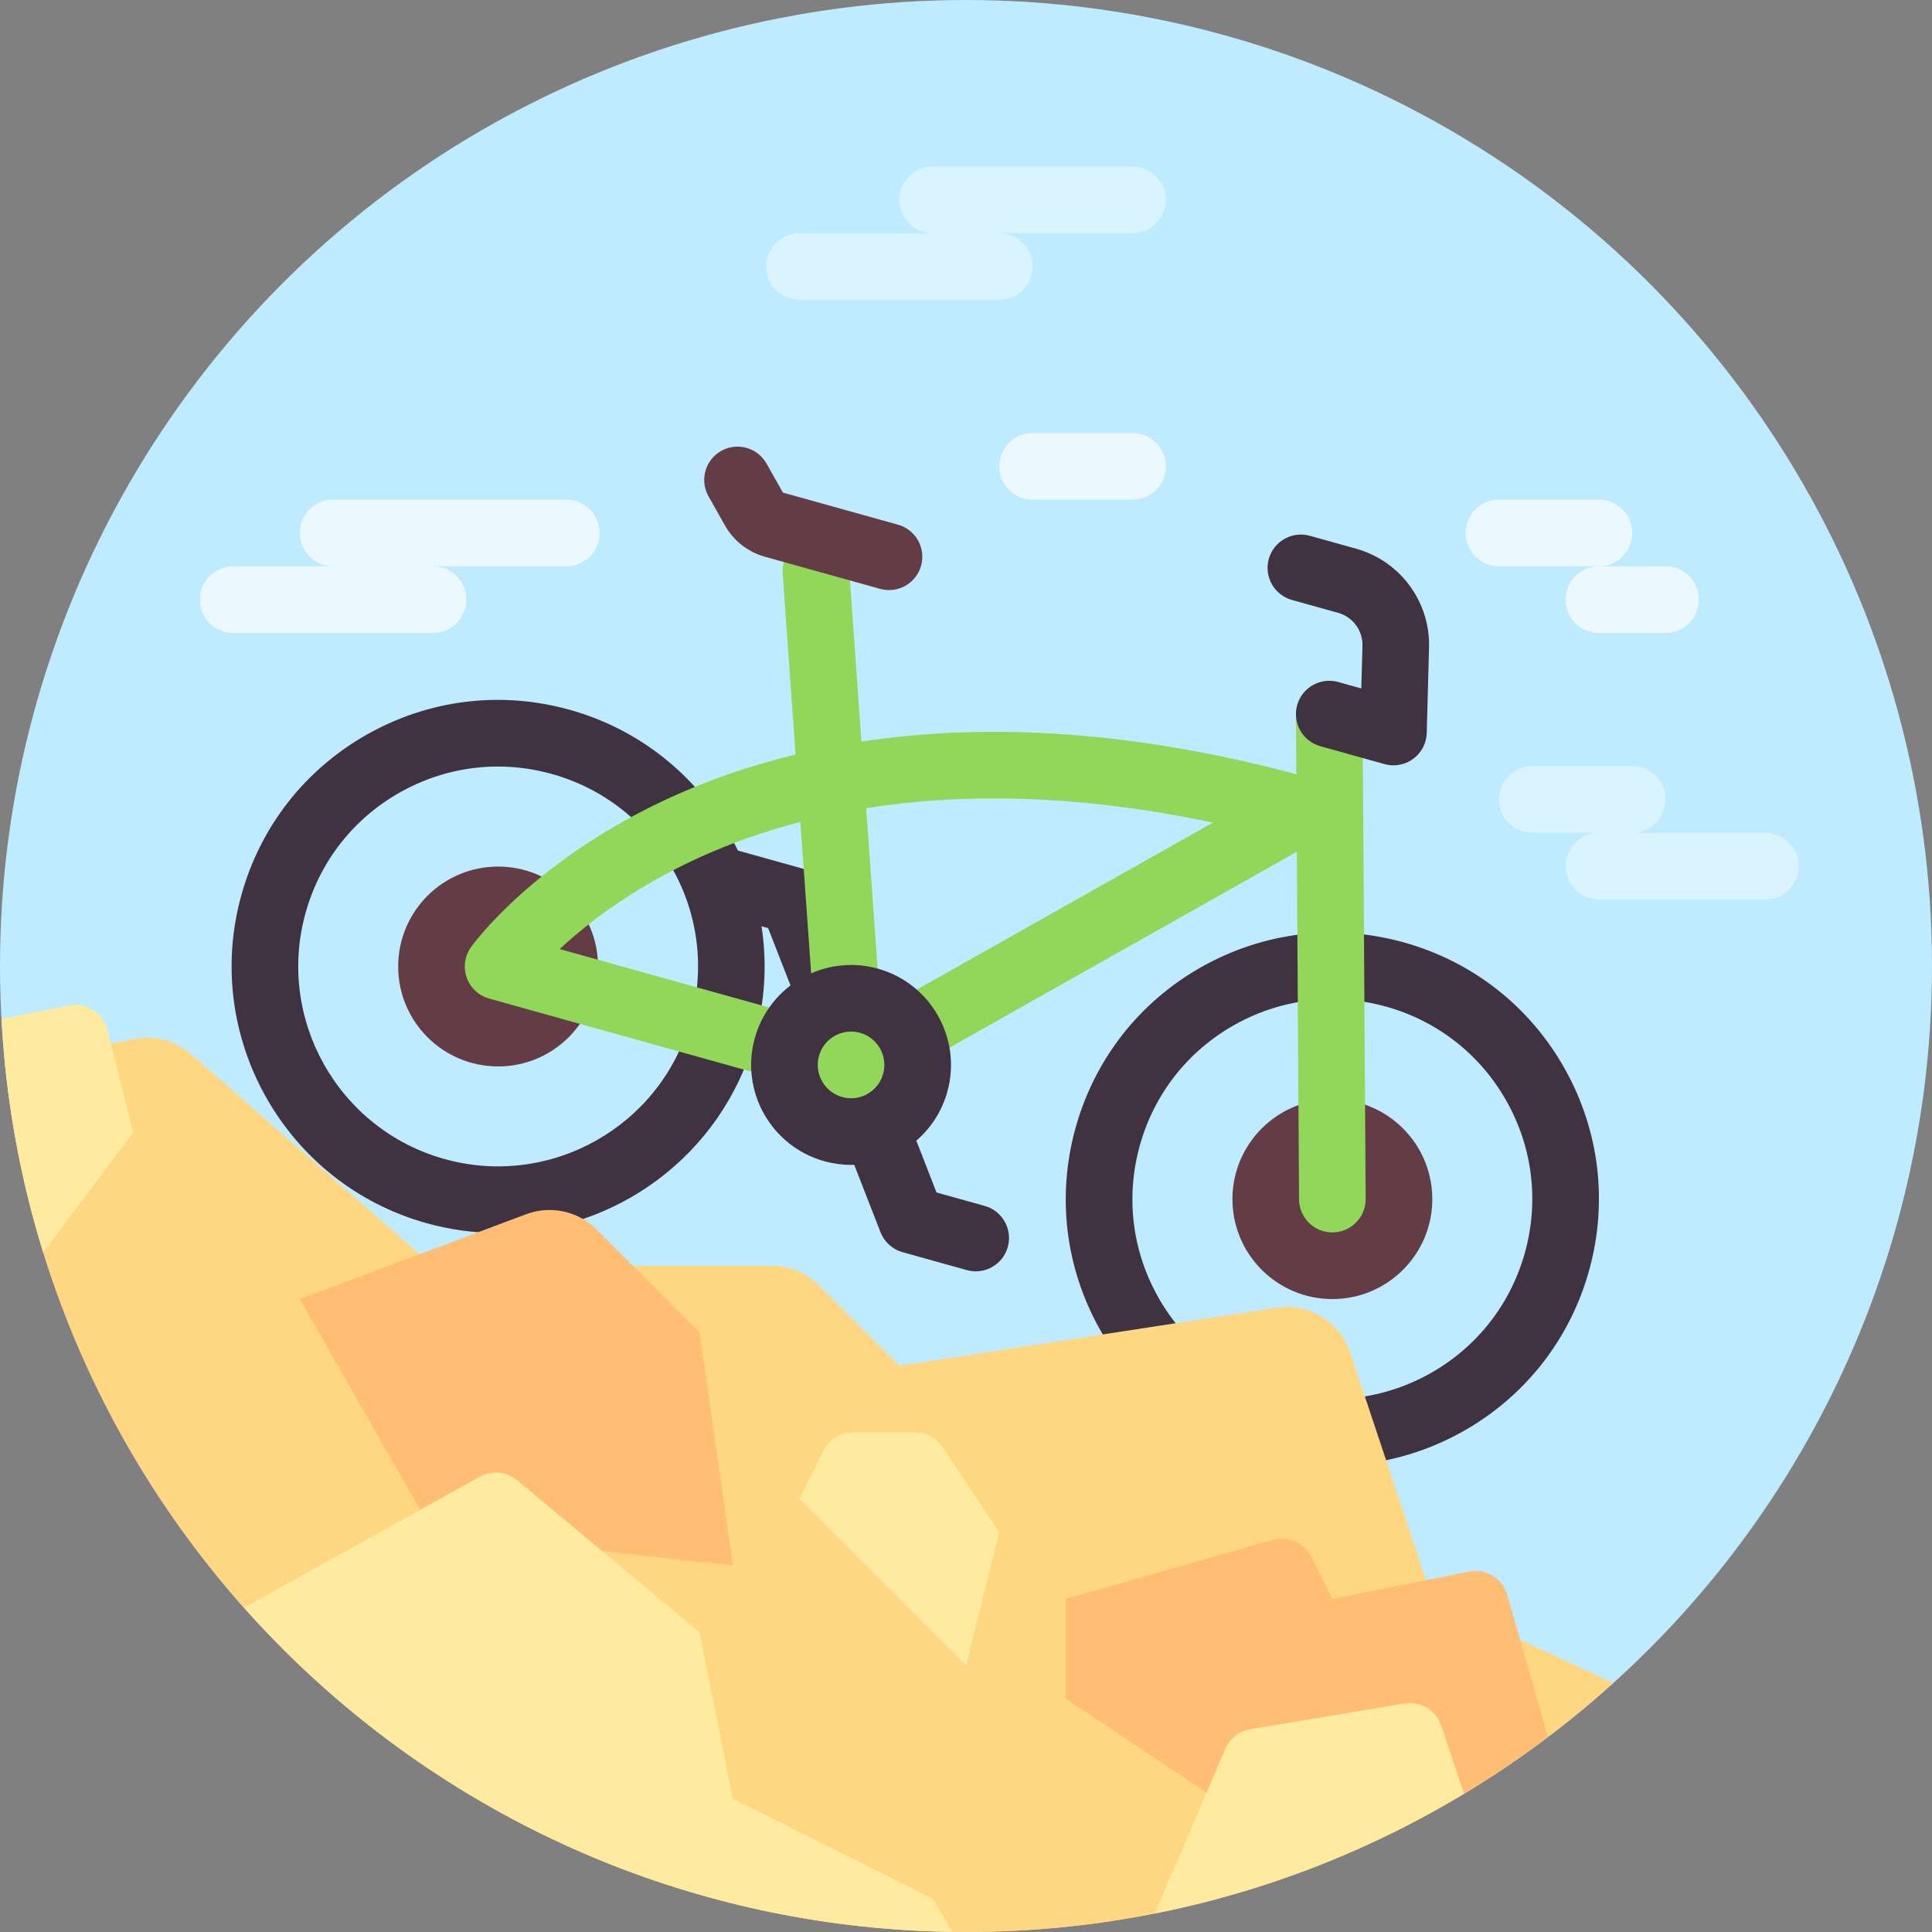 <?xml version="1.0" encoding="iso-8859-1"?>
<!-- Generator: Adobe Illustrator 19.0.0, SVG Export Plug-In . SVG Version: 6.00 Build 0)  -->
<svg version="1.1" id="Layer_1" xmlns="http://www.w3.org/2000/svg" xmlns:xlink="http://www.w3.org/1999/xlink" x="0px" y="0px"
	 viewBox="0 0 512 512" style="enable-background:new 0 0 512 512;" xml:space="preserve">
<rect x="0" y="0" width="512" height="512" fill="#808080" stroke="none"/>
<circle style="fill:#BEEBFF;" cx="256" cy="256" r="256"/>
<g>
	<circle style="fill:#643C46;" cx="132.006" cy="256.132" r="26.483"/>
	<circle style="fill:#643C46;" cx="353.092" cy="317.782" r="26.483"/>
</g>
<g>
	<path style="fill:#413241;" d="M219.354,270.986c-3.533,0.001-6.868-2.134-8.227-5.624l-7.558-19.394l-12.755-3.556
		c-4.696-1.31-7.442-6.178-6.132-10.874c1.31-4.696,6.18-7.439,10.874-6.132l17.006,4.743c2.676,0.746,4.845,2.709,5.854,5.298
		l9.16,23.506c1.77,4.543-0.478,9.661-5.02,11.431C221.505,270.792,220.42,270.986,219.354,270.986z"/>
	<path style="fill:#413241;" d="M131.982,326.758c-6.263,0-12.625-0.841-18.946-2.603c-37.51-10.46-59.516-49.485-49.057-86.995
		c5.067-18.17,16.906-33.28,33.337-42.546c16.433-9.266,35.488-11.577,53.657-6.511c37.51,10.458,59.516,49.485,49.057,86.995l0,0
		C191.334,306.285,162.884,326.758,131.982,326.758z M131.924,203.139c-8.996,0-17.885,2.314-25.935,6.854
		c-12.323,6.948-21.203,18.281-25.003,31.908c-7.844,28.131,8.661,57.401,36.792,65.246c28.131,7.847,57.401-8.661,65.246-36.792
		l0,0c3.8-13.628,2.066-27.919-4.884-40.243c-6.948-12.323-18.281-21.203-31.908-25.003
		C141.506,203.791,136.7,203.139,131.924,203.139z M191.528,272.726h0.011H191.528z"/>
	<path style="fill:#413241;" d="M353.195,388.429c-6.368,0-12.776-0.87-19.078-2.626c-18.169-5.067-33.28-16.906-42.546-33.337
		c-9.265-16.431-11.577-35.487-6.51-53.657c5.067-18.169,16.906-33.28,33.337-42.546c16.431-9.266,35.487-11.577,53.656-6.51
		c18.17,5.067,33.28,16.906,42.546,33.337s11.578,35.487,6.511,53.656c-5.067,18.169-16.906,33.28-33.337,42.546
		C377.043,385.344,365.191,388.429,353.195,388.429z M353.006,264.788c-8.996,0-17.885,2.314-25.934,6.854
		c-12.323,6.95-21.203,18.281-25.003,31.91c-3.8,13.628-2.067,27.919,4.883,40.243c6.95,12.323,18.281,21.203,31.908,25.003
		c13.628,3.8,27.919,2.066,40.243-4.883c12.323-6.95,21.203-18.282,25.003-31.91l0,0c3.8-13.628,2.066-27.919-4.883-40.243
		c-6.95-12.323-18.282-21.203-31.91-25.003C362.589,265.441,357.782,264.788,353.006,264.788z"/>
</g>
<path style="fill:#91D75A;" d="M361.098,189.193c-0.031-4.856-3.977-8.771-8.826-8.771c-0.019,0-0.039,0-0.057,0
	c-4.875,0.031-8.802,4.009-8.771,8.884l0.102,15.883c-46.938-12.548-85.209-13.231-115.254-8.647l-3.265-45.857
	c-0.346-4.863-4.564-8.516-9.432-8.179c-4.863,0.346-8.524,4.569-8.179,9.432l3.42,48.026c-13.023,3.15-24.118,7.223-33.332,11.452
	c-35.876,16.467-52.009,38.643-52.679,39.578c-1.675,2.343-2.102,5.355-1.144,8.071c0.958,2.716,3.18,4.793,5.953,5.567
	l93.385,26.04c0.024,0.008,0.047,0.013,0.072,0.02l0.078,0.022c0.024,0.007,0.049,0.009,0.073,0.015
	c0.32,0.086,0.648,0.152,0.98,0.202c0.076,0.011,0.151,0.023,0.227,0.033c0.356,0.044,0.715,0.074,1.082,0.074
	c0.211,0,0.423-0.008,0.637-0.023c0.105-0.008,0.206-0.026,0.31-0.038c0.114-0.012,0.226-0.024,0.339-0.041
	c0.27-0.04,0.536-0.092,0.797-0.155c0.07-0.017,0.139-0.029,0.207-0.047c0.345-0.092,0.682-0.203,1.009-0.334
	c0.028-0.011,0.054-0.025,0.082-0.036c0.297-0.122,0.584-0.263,0.863-0.415c0.033-0.019,0.07-0.031,0.103-0.05l113.799-64.171
	l0.586,92.105c0.031,4.856,3.977,8.771,8.826,8.771c0.019,0,0.039,0,0.057,0c4.875-0.031,8.802-4.009,8.771-8.884L361.098,189.193z
	 M185.895,226.994c8.308-3.741,17.06-6.798,26.21-9.177l3.74,52.526l-67.527-18.829
	C155.863,244.512,168.215,234.955,185.895,226.994z M233.355,267.669l-3.808-53.48c27.857-4.442,58.827-3.183,91.872,3.821
	L233.355,267.669z"/>
<path style="fill:#643C46;" d="M233.226,156.053l-30.492-8.503c-4.542-1.267-8.318-4.225-10.635-8.335l-4.335-7.689
	c-2.396-4.248-0.895-9.629,3.353-12.024c4.247-2.396,9.629-0.895,12.024,3.353l4.335,7.689l30.492,8.503
	c4.696,1.31,7.442,6.178,6.132,10.874C242.791,154.616,237.922,157.362,233.226,156.053z"/>
<g>
	<path style="fill:#413241;" d="M260.942,319.576l-12.755-3.556l-5.354-13.741c3.937-3.379,6.791-7.843,8.216-12.953
		c3.923-14.067-4.33-28.701-18.396-32.623c-14.07-3.924-28.701,4.33-32.623,18.397c-3.922,14.067,4.331,28.701,18.397,32.623
		c2.364,0.659,4.766,0.985,7.154,0.985c0.267,0,0.533-0.018,0.799-0.025l6.961,17.863c1.009,2.589,3.178,4.552,5.854,5.298
		l17.006,4.743c0.793,0.221,1.591,0.327,2.376,0.327c3.863,0,7.41-2.556,8.499-6.458
		C268.384,325.754,265.639,320.886,260.942,319.576z M217.036,279.84c0.633-2.271,2.113-4.16,4.167-5.318
		c1.342-0.757,2.824-1.143,4.322-1.143c0.797,0,1.597,0.109,2.385,0.329c4.689,1.308,7.439,6.186,6.132,10.875
		c-0.633,2.272-2.113,4.16-4.167,5.319c-2.052,1.158-4.436,1.447-6.707,0.813C218.481,289.406,215.73,284.527,217.036,279.84z"/>
	<path style="fill:#413241;" d="M369.277,202.818c-0.792,0-1.59-0.107-2.37-0.324l-17.006-4.743
		c-4.696-1.31-7.442-6.178-6.132-10.874c1.311-4.696,6.182-7.439,10.875-6.132l6.115,1.705l0.305-11.303
		c0.109-4.056-2.545-7.651-6.454-8.74l-12.232-3.411c-4.696-1.31-7.442-6.178-6.132-10.874s6.179-7.439,10.874-6.132l12.232,3.411
		c11.727,3.27,19.688,14.054,19.36,26.223l-0.61,22.605c-0.073,2.717-1.395,5.249-3.582,6.863
		C372.985,202.226,371.144,202.818,369.277,202.818z"/>
</g>
<path style="fill:#FFD782;" d="M256,512c65.987,0,126.132-24.98,171.526-65.982l-47.939-22.294l-21.772-65.316
	c-2.721-8.162-10.93-13.175-19.434-11.866l-100.035,15.39l-21.312-21.312c-3.311-3.311-7.801-5.171-12.484-5.171h-89.79
	L50.669,279.37c-4.119-3.604-9.676-5.094-15.046-4.034l-34.307,6.772C14.396,411.229,123.428,512,256,512z"/>
<g>
	<path style="fill:#FFBE73;" d="M79.448,344.276l59.976-22.492c6.483-2.431,13.788-0.849,18.684,4.047l27.272,27.272l8.828,61.793
		l-79.448-8.828L79.448,344.276z"/>
	<path style="fill:#FFBE73;" d="M389.259,416.493l-36.156,7.231l-5.551-11.102c-1.9-3.799-6.237-5.707-10.321-4.541l-54.749,15.642
		v26.483l66.472,44.314c22.069-8.607,42.665-20.142,61.265-34.205l-10.741-37.592C398.215,418.302,393.768,415.591,389.259,416.493z
		"/>
</g>
<g>
	<path style="fill:#FFEBA0;" d="M252.418,511.915l-5.246-8.743l-52.966-26.483l-8.828-44.138l-48.317-40.264
		c-2.802-2.335-6.751-2.707-9.939-0.936l-62.423,34.679C110.851,477.918,177.759,510.887,252.418,511.915z"/>
	<path style="fill:#FFEBA0;" d="M324.719,463.471l-18.687,43.603c29.447-5.839,57.058-16.74,81.929-31.741l-5.991-17.97
		c-1.374-4.121-5.542-6.631-9.826-5.916l-40.764,6.794C328.415,458.735,325.905,460.706,324.719,463.471z"/>
	<path style="fill:#FFEBA0;" d="M264.828,406.069l-15.034-22.552c-1.638-2.456-4.393-3.93-7.345-3.93h-16.302
		c-3.343,0-6.4,1.889-7.895,4.879l-6.389,12.776L256,441.379L264.828,406.069z"/>
	<path style="fill:#FFEBA0;" d="M0.399,270.044c1.16,21.439,4.941,42.182,11.058,61.898l23.853-31.804l-6.786-27.145
		c-1.143-4.572-5.675-7.439-10.295-6.515L0.399,270.044z"/>
</g>
<g>
	<path style="fill:#EBF9FF;" d="M114.759,167.724H61.793c-4.875,0-8.828-3.953-8.828-8.828l0,0c0-4.875,3.953-8.828,8.828-8.828
		h52.966c4.875,0,8.828,3.953,8.828,8.828l0,0C123.586,163.772,119.634,167.724,114.759,167.724z"/>
	<path style="fill:#EBF9FF;" d="M150.069,150.069H88.276c-4.875,0-8.828-3.953-8.828-8.828l0,0c0-4.875,3.953-8.828,8.828-8.828
		h61.793c4.875,0,8.828,3.953,8.828,8.828l0,0C158.897,146.116,154.944,150.069,150.069,150.069z"/>
	<path style="fill:#EBF9FF;" d="M300.138,132.414h-26.483c-4.875,0-8.828-3.953-8.828-8.828l0,0c0-4.875,3.953-8.828,8.828-8.828
		h26.483c4.875,0,8.828,3.953,8.828,8.828l0,0C308.966,128.461,305.013,132.414,300.138,132.414z"/>
	<path style="fill:#EBF9FF;" d="M423.724,150.069h-26.483c-4.875,0-8.828-3.953-8.828-8.828l0,0c0-4.875,3.953-8.828,8.828-8.828
		h26.483c4.875,0,8.828,3.953,8.828,8.828l0,0C432.552,146.116,428.599,150.069,423.724,150.069z"/>
	<path style="fill:#EBF9FF;" d="M441.379,167.724h-17.655c-4.875,0-8.828-3.953-8.828-8.828l0,0c0-4.875,3.953-8.828,8.828-8.828
		h17.655c4.875,0,8.828,3.953,8.828,8.828l0,0C450.207,163.772,446.254,167.724,441.379,167.724z"/>
</g>
<g>
	<path style="fill:#D9F3FF;" d="M467.862,238.345h-44.138c-4.875,0-8.828-3.953-8.828-8.828l0,0c0-4.875,3.953-8.828,8.828-8.828
		h44.138c4.875,0,8.828,3.953,8.828,8.828l0,0C476.69,234.392,472.737,238.345,467.862,238.345z"/>
	<path style="fill:#D9F3FF;" d="M432.552,220.69h-26.483c-4.875,0-8.828-3.953-8.828-8.828l0,0c0-4.875,3.953-8.828,8.828-8.828
		h26.483c4.875,0,8.828,3.953,8.828,8.828l0,0C441.379,216.737,437.427,220.69,432.552,220.69z"/>
	<path style="fill:#D9F3FF;" d="M264.828,79.448h-52.966c-4.875,0-8.828-3.953-8.828-8.828l0,0c0-4.875,3.953-8.828,8.828-8.828
		h52.966c4.875,0,8.828,3.953,8.828,8.828l0,0C273.655,75.496,269.703,79.448,264.828,79.448z"/>
	<path style="fill:#D9F3FF;" d="M300.138,61.793h-52.966c-4.875,0-8.828-3.953-8.828-8.828l0,0c0-4.875,3.953-8.828,8.828-8.828
		h52.966c4.875,0,8.828,3.953,8.828,8.828l0,0C308.966,57.841,305.013,61.793,300.138,61.793z"/>
</g>
<g>
</g>
<g>
</g>
<g>
</g>
<g>
</g>
<g>
</g>
<g>
</g>
<g>
</g>
<g>
</g>
<g>
</g>
<g>
</g>
<g>
</g>
<g>
</g>
<g>
</g>
<g>
</g>
<g>
</g>
</svg>
